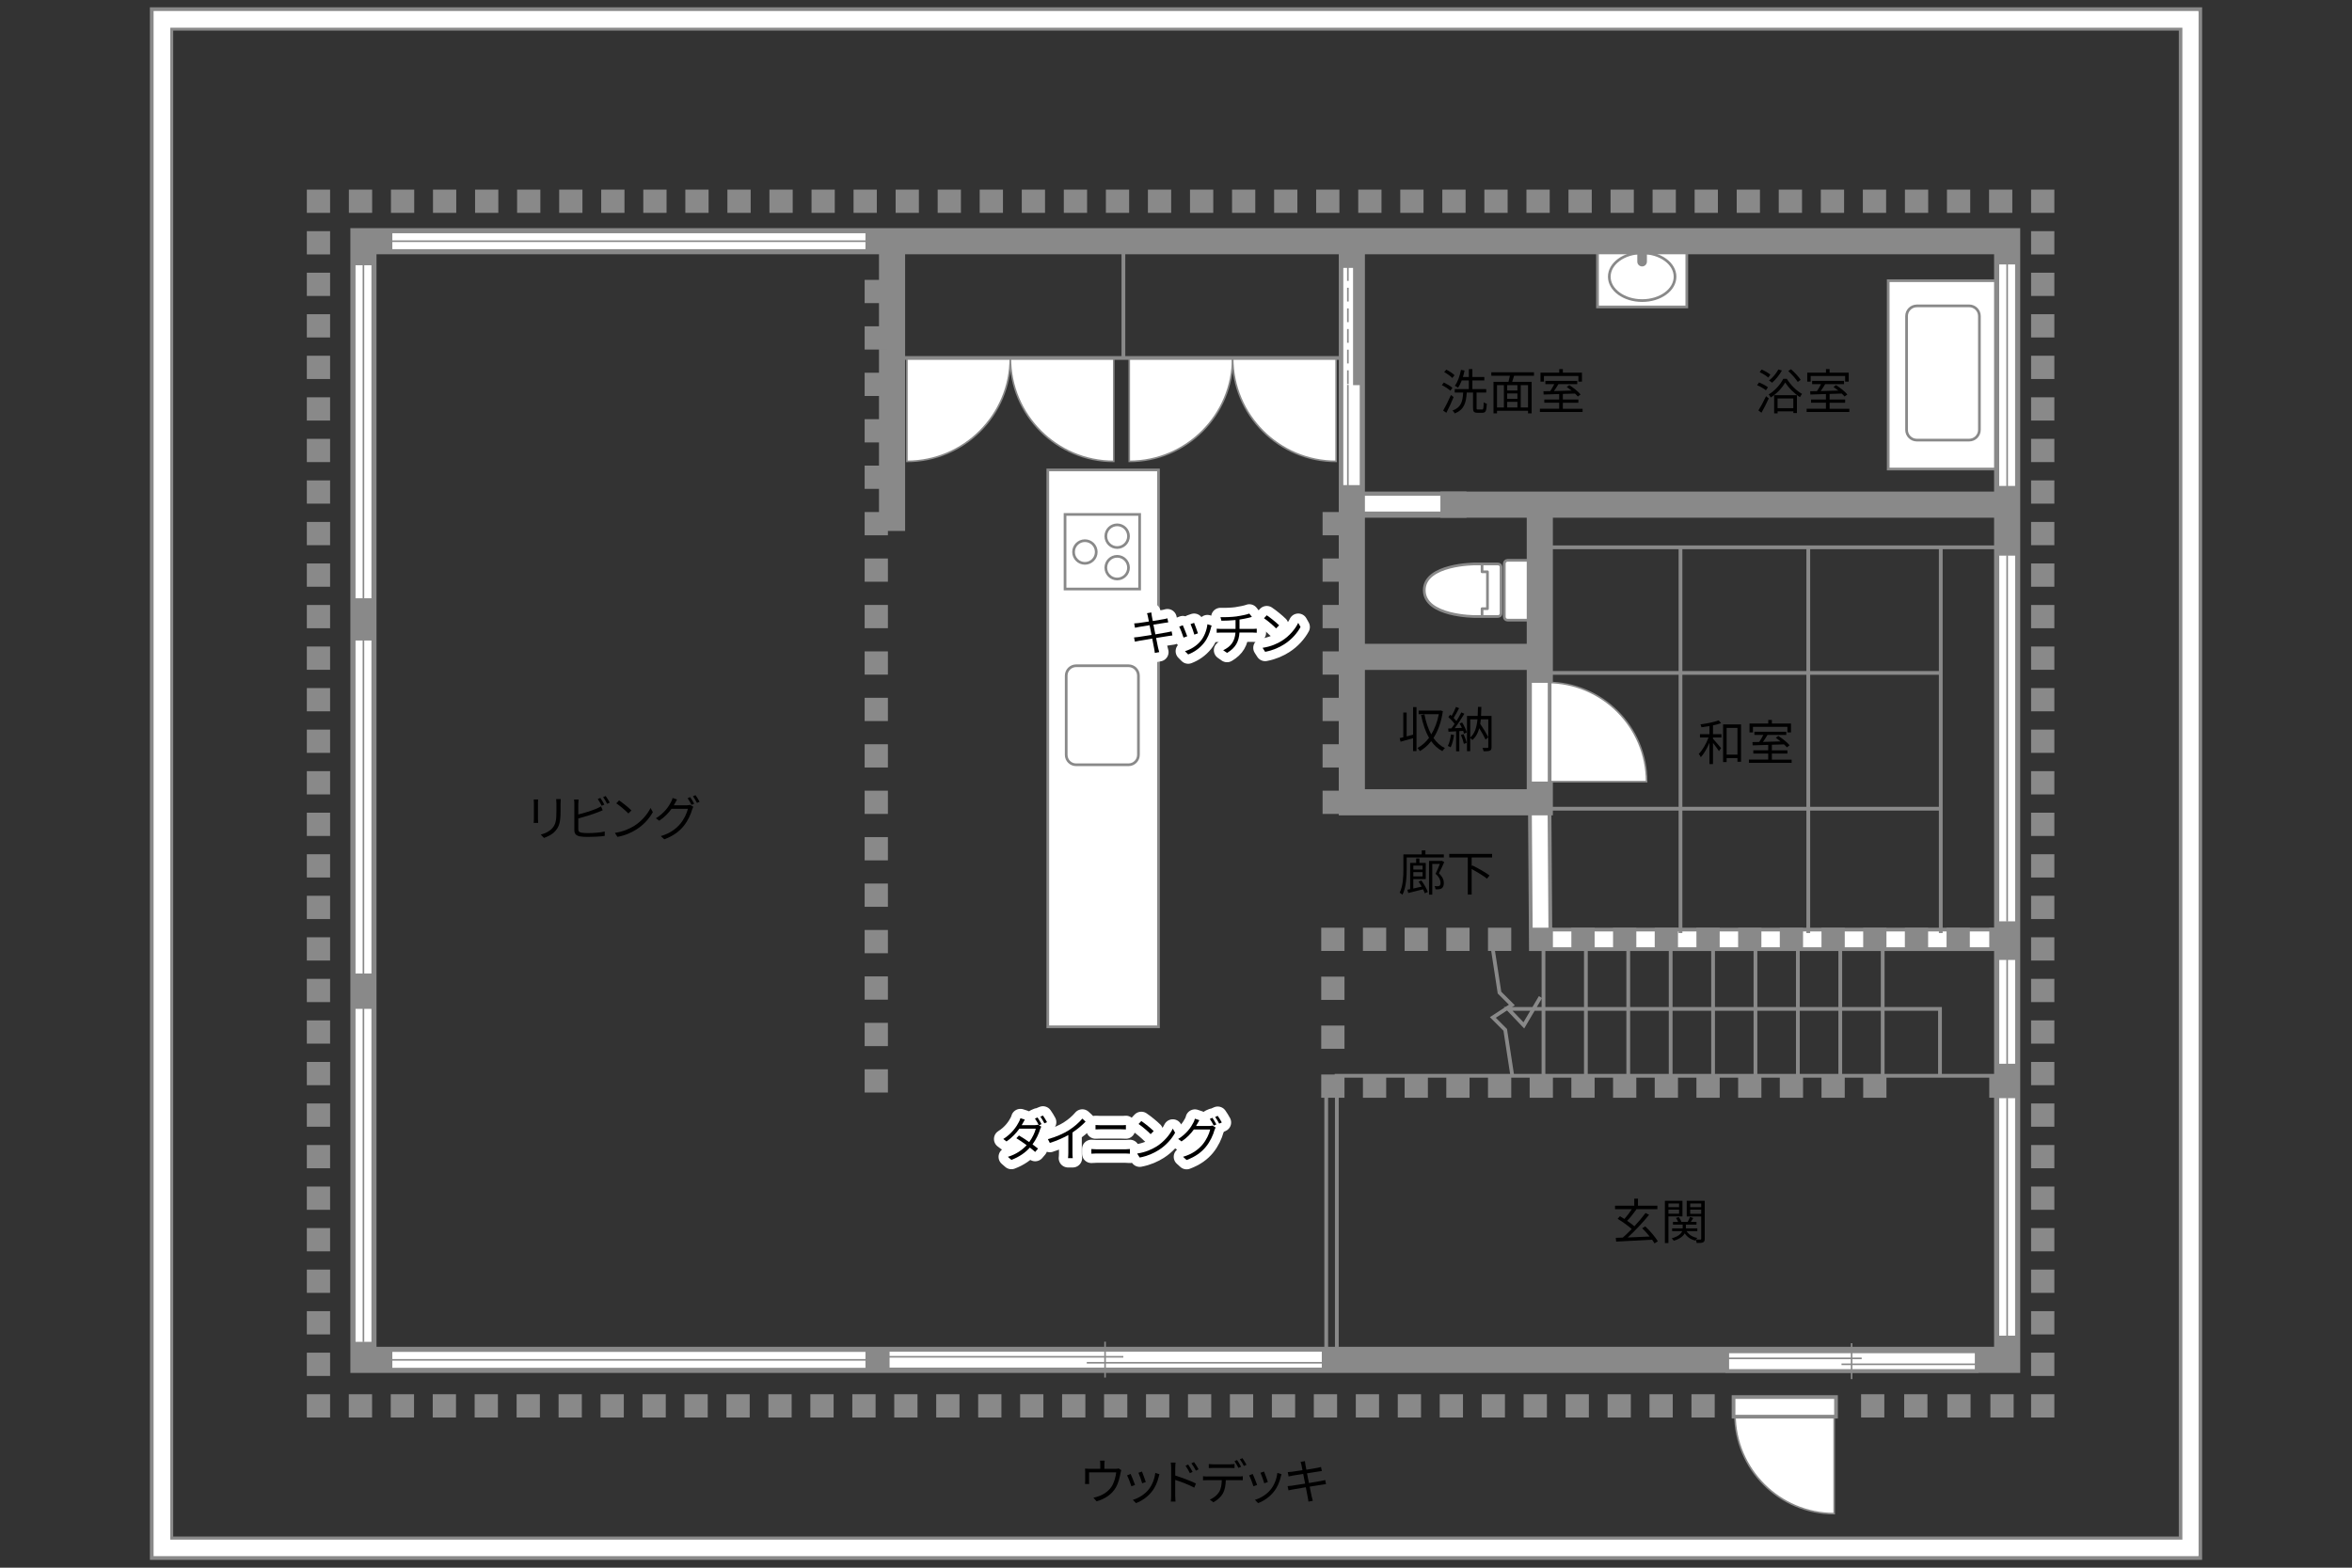 <?xml version="1.0" encoding="UTF-8"?>
<svg id="adrama-K" xmlns="http://www.w3.org/2000/svg" viewBox="0 0 630 420">
  <rect x="0" y="0" width="630" height="420" fill="#333333" stroke="none"/>
  <defs>
    <style>
      .cls-1, .cls-2, .cls-3, .cls-4, .cls-5, .cls-6, .cls-7, .cls-8, .cls-9, .cls-10, .cls-11, .cls-12, .cls-13 {
        fill: none;
      }

      .cls-2, .cls-14, .cls-15, .cls-3, .cls-4, .cls-9, .cls-10, .cls-11, .cls-12, .cls-13 {
        stroke: #898989;
      }

      .cls-2, .cls-3, .cls-6, .cls-7, .cls-8, .cls-9, .cls-10, .cls-11 {
        stroke-linecap: square;
      }

      .cls-2, .cls-5 {
        stroke-linejoin: round;
      }

      .cls-2, .cls-11, .cls-12 {
        stroke-width: .72px;
      }

      .cls-14, .cls-15, .cls-4, .cls-13 {
        stroke-width: .43px;
      }

      .cls-14, .cls-16 {
        fill: #fff;
      }

      .cls-15, .cls-17 {
        fill: #898989;
      }

      .cls-3 {
        stroke-width: 1.01px;
      }

      .cls-5 {
        stroke-linecap: round;
        stroke-width: 5px;
      }

      .cls-5, .cls-6, .cls-7, .cls-8 {
        stroke: #fff;
      }

      .cls-6 {
        stroke-width: 4.23px;
      }

      .cls-7 {
        stroke-width: 4.27px;
      }

      .cls-8 {
        stroke-width: 4.26px;
      }

      .cls-9 {
        stroke-width: 7px;
      }

      .cls-10 {
        stroke-width: 6.25px;
      }

      .cls-13 {
        stroke-dasharray: 0 0 3.69 1.84;
      }
    </style>
  </defs>
  <rect class="cls-3" x="43.48" y="5.29" width="541.99" height="408.86"/>
  <rect class="cls-10" x="43.27" y="5.08" width="543.46" height="409.7"/>
  <rect class="cls-7" x="43.48" y="5.29" width="543.25" height="409.33"/>
  <rect class="cls-8" x="43.27" y="5.08" width="543.46" height="409.7"/>
  <g>
    <path class="cls-14" d="m242.92,95.91v27.7c15.3,0,27.7-12.4,27.7-27.7"/>
    <path class="cls-14" d="m298.33,95.91v27.7c-15.3,0-27.7-12.4-27.7-27.7"/>
  </g>
  <g>
    <path class="cls-14" d="m302.48,95.91v27.7c15.3,0,27.7-12.4,27.7-27.7"/>
    <path class="cls-14" d="m357.89,95.91v27.7c-15.31,0-27.71-12.4-27.71-27.7"/>
  </g>
  <line class="cls-9" x1="389.32" y1="135.2" x2="363.66" y2="135.2"/>
  <line class="cls-6" x1="389.32" y1="134.93" x2="363.66" y2="134.93"/>
  <line class="cls-3" x1="504.29" y1="252.63" x2="504.29" y2="287.96"/>
  <line class="cls-3" x1="492.93" y1="252.63" x2="492.93" y2="287.96"/>
  <line class="cls-3" x1="481.57" y1="252.63" x2="481.57" y2="287.96"/>
  <line class="cls-3" x1="470.21" y1="252.63" x2="470.21" y2="287.96"/>
  <line class="cls-3" x1="458.86" y1="252.63" x2="458.86" y2="287.96"/>
  <line class="cls-3" x1="447.5" y1="252.63" x2="447.5" y2="287.96"/>
  <line class="cls-3" x1="436.14" y1="252.63" x2="436.14" y2="287.96"/>
  <line class="cls-3" x1="424.79" y1="252.63" x2="424.79" y2="287.96"/>
  <line class="cls-3" x1="413.43" y1="252.63" x2="413.43" y2="287.96"/>
  <polyline class="cls-3" points="399.64 252.83 401.65 265.93 404.97 269.25 399.87 272.59 403.19 275.91 405.01 287.76"/>
  <polyline class="cls-3" points="519.64 287.75 519.64 270.29 403.96 270.29 408.17 274.71 412.38 267.56"/>
  <polyline class="cls-10" points="412.41 215.73 412.67 251.66 534.84 251.66"/>
  <polyline class="cls-6" points="412.41 215.73 412.67 251.66 534.84 251.66"/>
  <rect class="cls-3" x="355.24" y="292.07" width="2.84" height="71.93"/>
  <polyline class="cls-3" points="519.5 216.66 413.29 216.66 413.29 180.28 519.5 180.28"/>
  <line class="cls-3" x1="519.85" y1="249.47" x2="519.85" y2="147.13"/>
  <line class="cls-3" x1="484.36" y1="249.47" x2="484.36" y2="147.13"/>
  <line class="cls-3" x1="450.13" y1="249.47" x2="450.13" y2="147.13"/>
  <line class="cls-3" x1="413.53" y1="146.63" x2="536.57" y2="146.63"/>
  <line class="cls-3" x1="300.91" y1="64.39" x2="300.91" y2="95.73"/>
  <rect class="cls-3" x="239.39" y="65.93" width="123.04" height="29.97"/>
  <line class="cls-3" x1="535.94" y1="288.21" x2="358.01" y2="288.21"/>
  <g>
    <path d="m376.79,229.73v3.16c0,1.98-.14,4.88-1.14,6.83-.14-.17-.53-.46-.74-.56.92-1.82,1-4.41,1-6.27v-3.99h4.91v-1.08h.99v1.08h4.93v.83h-9.95Zm3.95,6.17c.69.96,1.42,2.24,1.72,3.06l-.82.36c-.1-.31-.27-.68-.47-1.07-1.4.35-2.85.71-3.95,1l-.25-.88c.23-.04.48-.09.75-.16v-7.02h1.61v-1.2h.87v1.2h1.7v4.33h-3.34v2.52c.69-.16,1.46-.34,2.24-.51-.26-.47-.55-.92-.82-1.33l.75-.31Zm-2.17-3.99v1.05h2.48v-1.05h-2.48Zm2.48,2.89v-1.14h-2.48v1.14h2.48Zm5.8-3.84c-.42.95-.94,2.09-1.42,3.02,1.03.99,1.31,1.82,1.31,2.56,0,.68-.17,1.17-.55,1.44-.2.14-.44.22-.7.25-.3.04-.65.04-.99.01-.01-.25-.1-.61-.25-.84.33.03.64.04.86.03.17-.01.33-.05.46-.12.21-.14.29-.46.29-.83-.01-.65-.29-1.44-1.33-2.38.43-.85.84-1.85,1.14-2.65h-2.03v8.24h-.86v-9.05h3.26l.16-.03.64.35Z"/>
    <path d="m394.19,229.73v2.31l.17-.19c1.55.74,3.59,1.91,4.62,2.69l-.68.87c-.88-.73-2.63-1.79-4.11-2.59v6.84h-1.03v-9.93h-4.97v-.96h11.48v.96h-5.49Z"/>
  </g>
  <g>
    <path d="m443.17,333.1c-.17-.29-.38-.62-.64-.97-3.5.19-7.19.38-9.63.51l-.1-1.01c.56-.01,1.2-.04,1.88-.07.74-.65,1.57-1.44,2.39-2.29-.96-.87-2.52-1.98-3.77-2.74l.6-.69c.38.22.79.47,1.21.73.68-.75,1.44-1.77,1.98-2.61h-4.49v-.95h5.15v-1.88h.99v1.88h5.2v.95h-5.79l.16.07c-.73,1.03-1.66,2.21-2.47,3.04.73.49,1.43,1,1.94,1.46,1.12-1.2,2.18-2.46,2.99-3.56l.95.49c-1.62,2-3.83,4.36-5.71,6.07,1.79-.08,3.85-.17,5.86-.26-.62-.78-1.34-1.57-2-2.22l.83-.49c1.3,1.22,2.7,2.89,3.37,3.99l-.9.57Z"/>
    <path d="m446.9,325.88v7.14h-.95v-11.32h4.71v4.19h-3.76Zm0-3.46v1h2.85v-1h-2.85Zm2.85,2.74v-1.08h-2.85v1.08h2.85Zm6.88,6.7c0,.52-.1.81-.46.98-.32.16-.88.17-1.7.17-.03-.23-.14-.61-.26-.86-.05.08-.1.16-.13.22-1.27-.34-2.22-1.01-2.82-1.95-.38.73-1.2,1.46-2.92,1.99-.12-.18-.38-.48-.57-.65,1.83-.51,2.55-1.25,2.81-1.92h-2.69v-.74h2.83v-1.01h-2.61v-.73h1.39c-.13-.34-.35-.75-.58-1.05l.75-.25c.31.4.61.94.7,1.3h1.69c.22-.4.49-.94.62-1.33l.87.29c-.22.35-.46.73-.66,1.04h1.53v.73h-2.85v1.01h3.07v.74h-2.86c.55.92,1.52,1.56,2.85,1.82-.12.1-.26.27-.38.43.55.03,1.05.03,1.21.01.17,0,.22-.07.22-.25v-5.95h-3.88v-4.2h4.82v10.17Zm-3.9-9.44v1h2.95v-1h-2.95Zm2.95,2.77v-1.11h-2.95v1.11h2.95Z"/>
  </g>
  <g>
    <path d="m388.49,104.68c-.48-.47-1.47-1.1-2.28-1.51l.53-.69c.79.38,1.81.96,2.31,1.42l-.57.78Zm.87,1.7c-.55,1.37-1.3,2.99-1.94,4.21l-.86-.58c.6-1.03,1.46-2.73,2.09-4.19l.7.56Zm-.35-5.11c-.46-.49-1.4-1.16-2.18-1.59l.57-.65c.78.39,1.74,1.01,2.21,1.5l-.6.74Zm7.98,8.45c.33,0,.39-.27.43-1.95.21.17.58.34.84.4-.09,1.91-.31,2.42-1.18,2.42h-1.31c-.96,0-1.21-.29-1.21-1.29v-4.13h-1.68c-.18,2.77-.69,4.58-3.22,5.6-.1-.23-.38-.6-.6-.77,2.33-.86,2.72-2.42,2.86-4.84h-2.26v-.92h3.78v-2.31h-1.9c-.3.74-.62,1.42-1,1.94-.2-.14-.61-.42-.85-.52.78-1.03,1.33-2.64,1.64-4.26l.96.18c-.12.6-.26,1.18-.44,1.74h1.59v-2.12h.95v2.12h3.2v.92h-3.2v2.31h3.71v.92h-2.59v4.12c0,.36.05.43.38.43h1.1Z"/>
    <path d="m405.56,100.67c-.16.55-.34,1.13-.51,1.62h5.21v8.46h-.97v-.69h-8.31v.69h-.94v-8.46h4.02c.14-.49.27-1.09.38-1.62h-4.98v-.92h11.43v.92h-5.33Zm-4.58,8.5h1.85v-5.98h-1.85v5.98Zm5.47-5.98h-2.74v1.43h2.74v-1.43Zm0,2.22h-2.74v1.46h2.74v-1.46Zm-2.74,3.76h2.74v-1.51h-2.74v1.51Zm5.58-5.98h-1.95v5.98h1.95v-5.98Z"/>
    <path d="m423.91,109.51v.87h-11.44v-.87h5.17v-1.62h-3.99v-.86h3.99v-1.46c-1.57.05-3.03.09-4.17.13l-.05-.88c.53-.01,1.14-.01,1.81-.03.38-.56.79-1.27,1.1-1.88h-2.39v-.86h8.54v.86h-5.04c-.36.61-.79,1.29-1.2,1.86,1.46-.04,3.09-.08,4.72-.13-.43-.35-.88-.69-1.3-.98l.69-.48c1.09.69,2.41,1.74,3.02,2.5l-.73.55c-.2-.23-.46-.51-.77-.79-1.08.04-2.18.08-3.25.1v1.5h4.16v.86h-4.16v1.62h5.29Zm-10.36-7.27h-.92v-2.39h5.02v-.96h.97v.96h5.12v2.39h-.96v-1.5h-9.23v1.5Z"/>
  </g>
  <g>
    <path d="m473.02,104.57c-.51-.44-1.52-1.03-2.37-1.38l.53-.73c.82.33,1.86.87,2.38,1.3l-.55.81Zm-2.02,5.4c.58-.92,1.42-2.47,2.05-3.82l.73.58c-.57,1.27-1.31,2.7-1.95,3.84l-.83-.6Zm2.64-8.81c-.48-.46-1.48-1.08-2.3-1.46l.52-.7c.82.35,1.85.92,2.34,1.39l-.56.77Zm4.98.34c.98,1.62,2.6,3.22,4.08,4.03-.19.23-.43.6-.57.87-1.47-.92-3.07-2.51-3.94-3.94-.78,1.39-2.28,3.03-3.89,4.04-.1-.26-.35-.6-.55-.82,1.64-.96,3.18-2.7,3.91-4.19h.95Zm-1.33-2.22c-.68,1.21-1.69,2.46-2.63,3.26-.18-.17-.57-.46-.82-.6.97-.73,1.91-1.85,2.51-2.95l.94.29Zm-2.08,6.6h6.11v4.78h-.96v-.46h-4.22v.55h-.92v-4.88Zm.92.87v2.6h4.22v-2.6h-4.22Zm5.41-4.42c-.49-.81-1.59-2.04-2.55-2.93l.74-.48c.98.86,2.09,2.04,2.6,2.85l-.79.56Z"/>
    <path d="m495.36,109.51v.87h-11.44v-.87h5.17v-1.62h-3.99v-.86h3.99v-1.46c-1.57.05-3.03.09-4.17.13l-.05-.88c.53-.01,1.14-.01,1.81-.03.38-.56.79-1.27,1.1-1.88h-2.39v-.86h8.54v.86h-5.04c-.36.61-.79,1.29-1.2,1.86,1.46-.04,3.09-.08,4.72-.13-.43-.35-.88-.69-1.3-.98l.69-.48c1.09.69,2.41,1.74,3.02,2.5l-.73.55c-.2-.23-.46-.51-.77-.79-1.08.04-2.18.08-3.25.1v1.5h4.16v.86h-4.16v1.62h5.29Zm-10.36-7.27h-.92v-2.39h5.02v-.96h.97v.96h5.12v2.39h-.96v-1.5h-9.23v1.5Z"/>
  </g>
  <g>
    <path d="m144.1,215.13v4.34c0,.33.03.75.05.99h-1.2c.03-.19.06-.61.06-1v-4.33c0-.23-.03-.69-.05-.94h1.18c-.03.25-.05.62-.05.94Zm6.05.09v2.11c0,3.12-.43,4.15-1.36,5.26-.85,1.01-2.15,1.57-3.09,1.9l-.85-.9c1.2-.3,2.3-.82,3.11-1.73.92-1.08,1.08-2.13,1.08-4.59v-2.05c0-.44-.03-.81-.06-1.13h1.22c-.03.33-.04.69-.04,1.13Z"/>
    <path d="m154.9,215.26v2.94c1.53-.38,3.59-1,4.94-1.59.39-.17.78-.36,1.14-.58l.46,1.04c-.36.16-.83.36-1.22.51-1.46.58-3.71,1.27-5.32,1.69v2.86c0,.66.27.83.91.96.4.07,1.08.1,1.72.1,1.38,0,3.37-.13,4.45-.42v1.18c-1.13.17-3.08.27-4.5.27-.77,0-1.55-.04-2.08-.13-1-.18-1.56-.64-1.56-1.69v-7.15c0-.31-.03-.75-.08-1.05h1.21c-.04.3-.06.69-.06,1.05Zm6.97.29l-.7.33c-.26-.53-.7-1.31-1.05-1.81l.69-.3c.33.47.79,1.26,1.07,1.78Zm1.46-.53l-.7.33c-.29-.57-.71-1.3-1.08-1.79l.69-.3c.34.48.84,1.29,1.09,1.77Z"/>
    <path d="m169.91,221.24c2-1.26,3.59-3.19,4.34-4.78l.62,1.11c-.88,1.62-2.41,3.39-4.37,4.63-1.3.82-2.94,1.61-5.11,2.01l-.69-1.07c2.27-.34,3.97-1.13,5.2-1.9Zm-.77-4.12l-.82.82c-.65-.68-2.27-2.07-3.24-2.72l.74-.79c.92.61,2.59,1.96,3.31,2.69Z"/>
    <path d="m180.79,215.19c-.09.18-.19.36-.3.55h3.52c.35,0,.64-.04.84-.12l.86.52c-.1.18-.23.48-.3.69-.35,1.31-1.14,3.07-2.3,4.49-1.18,1.44-2.74,2.63-5.17,3.54l-.95-.86c2.39-.7,4.02-1.87,5.2-3.26,1-1.18,1.81-2.87,2.07-4.06h-4.38c-.79,1.11-1.87,2.26-3.3,3.2l-.9-.66c2.24-1.34,3.51-3.24,4.08-4.39.13-.23.33-.7.4-1.04l1.2.4c-.21.34-.44.78-.57,1.01Zm5.14.14l-.7.31c-.26-.52-.7-1.31-1.05-1.79l.69-.3c.33.47.79,1.25,1.07,1.78Zm1.46-.53l-.7.31c-.29-.56-.72-1.3-1.08-1.78l.69-.3c.34.48.85,1.29,1.09,1.77Z"/>
  </g>
  <g>
    <rect class="cls-1" x="427.64" y="64.63" width="24.44" height="17.86"/>
    <rect class="cls-16" x="427.9" y="65.4" width="23.92" height="16.83"/>
    <path class="cls-12" d="m451.82,65.4v16.83h-23.92v-16.83h23.92Z"/>
    <path class="cls-12" d="m431.06,74.13c0,3.53,3.93,6.4,8.81,6.4s8.8-2.87,8.8-6.4-3.94-6.4-8.8-6.4-8.81,2.87-8.81,6.4Z"/>
    <path class="cls-17" d="m441.14,65.59v4.5c0,.71-.58,1.29-1.29,1.29s-1.29-.57-1.29-1.29v-4.5h2.57Z"/>
  </g>
  <g>
    <rect class="cls-16" x="505.77" y="75.2" width="29" height="50.46"/>
    <rect class="cls-11" x="505.77" y="75.2" width="29" height="50.46"/>
    <path class="cls-11" d="m513.45,81.94h14.01c1.51,0,2.74,1.23,2.74,2.74v30.48c0,1.52-1.23,2.75-2.75,2.75h-14.01c-1.52,0-2.75-1.23-2.75-2.75v-30.47c0-1.51,1.23-2.74,2.74-2.74Z"/>
  </g>
  <g>
    <path class="cls-16" d="m403.81,150.12h5.72c.48,0,.87.39.87.87v14.28c0,.48-.39.87-.87.87h-5.72c-.48,0-.87-.39-.87-.87v-14.28c0-.48.39-.87.87-.87Z"/>
    <path class="cls-16" d="m381.5,158.13c0-7.04,13.57-7.04,13.57-7.04h6.14c.48,0,.87.35.87.79v12.5c0,.44-.39.79-.87.79h-6.14s-13.57,0-13.57-7.04Z"/>
    <path class="cls-11" d="m403.81,150.12h5.72c.48,0,.87.39.87.87v14.28c0,.48-.39.87-.87.87h-5.72c-.48,0-.87-.39-.87-.87v-14.28c0-.48.39-.87.87-.87Z"/>
    <path class="cls-11" d="m381.5,158.13c0-7.04,13.57-7.04,13.57-7.04h6.14c.48,0,.87.35.87.79v12.5c0,.44-.39.79-.87.79h-6.14s-13.57,0-13.57-7.04Z"/>
    <polyline class="cls-2" points="396.98 151.8 396.98 153.19 398.43 153.19 398.43 163.07 396.98 163.07 396.98 164.46"/>
  </g>
  <g>
    <path d="m295.82,392.3v1.21h2.91c.48,0,.73-.04.9-.1l.7.44c-.06.2-.14.53-.19.78-.17,1.04-.55,2.67-1.27,3.91-.98,1.7-2.77,3.03-5.15,3.68l-.84-.98c.44-.06.94-.21,1.35-.36,1.3-.42,2.73-1.39,3.52-2.61.7-1.11,1.12-2.68,1.23-3.8h-7.27v2.33c0,.23.01.57.05.78h-1.13c.03-.23.04-.58.04-.83v-2.29c0-.27,0-.71-.04-1,.38.04.75.05,1.21.05h2.87v-1.21c0-.27-.01-.57-.06-.97h1.25c-.06.4-.08.7-.08.97Z"/>
    <path d="m304.04,397.83l-.99.36c-.19-.68-.9-2.47-1.16-2.92l.96-.38c.26.56.94,2.26,1.18,2.94Zm6.34-2.21c-.35,1.43-.91,2.82-1.85,3.99-1.2,1.53-2.78,2.54-4.24,3.09l-.86-.87c1.51-.44,3.16-1.43,4.23-2.77.92-1.13,1.6-2.78,1.79-4.45l1.12.35c-.09.27-.14.48-.19.65Zm-3.48,1.43l-.96.34c-.14-.58-.74-2.24-1.01-2.82l.95-.33c.22.52.86,2.24,1.03,2.81Z"/>
    <path d="m313.7,393.19c0-.36-.03-.95-.1-1.35h1.29c-.05.4-.09.96-.09,1.35v2.12c1.72.53,4.17,1.46,5.55,2.14l-.46,1.11c-1.4-.77-3.65-1.62-5.1-2.08v4.28c0,.42.04,1.12.08,1.53h-1.25c.05-.42.08-1.05.08-1.53v-7.57Zm5.75,1.14l-.74.34c-.33-.68-.73-1.39-1.16-1.98l.71-.33c.33.48.88,1.35,1.18,1.96Zm1.61-.69l-.73.36c-.35-.69-.77-1.38-1.21-1.95l.71-.34c.34.46.91,1.33,1.22,1.92Z"/>
    <path d="m323.37,395.56h8.51c.27,0,.7-.01,1.01-.07v1.08c-.29-.01-.7-.03-1.01-.03h-3.54c-.04,1.4-.25,2.59-.77,3.56-.47.86-1.46,1.79-2.56,2.37l-.96-.71c1.01-.42,1.95-1.17,2.46-1.99.57-.9.72-1.99.75-3.22h-3.9c-.39,0-.77,0-1.12.03v-1.08c.35.04.71.07,1.12.07Zm1.6-3.25h4.5c.38,0,.83-.03,1.21-.08v1.08c-.38-.03-.83-.04-1.21-.04h-4.49c-.43,0-.86.01-1.2.04v-1.08c.38.04.77.08,1.18.08Zm7.45.65l-.7.31c-.26-.53-.7-1.31-1.05-1.81l.69-.29c.32.46.81,1.25,1.07,1.78Zm1.46-.53l-.7.31c-.29-.57-.7-1.3-1.08-1.79l.69-.29c.34.47.84,1.29,1.09,1.77Z"/>
    <path d="m336.74,397.83l-.99.36c-.2-.68-.9-2.47-1.16-2.92l.96-.38c.26.56.94,2.26,1.18,2.94Zm6.34-2.21c-.35,1.43-.91,2.82-1.85,3.99-1.2,1.53-2.78,2.54-4.24,3.09l-.86-.87c1.51-.44,3.16-1.43,4.23-2.77.92-1.13,1.6-2.78,1.79-4.45l1.12.35c-.09.27-.14.48-.2.65Zm-3.48,1.43l-.96.34c-.14-.58-.74-2.24-1.01-2.82l.95-.33c.22.52.86,2.24,1.03,2.81Z"/>
    <path d="m348.36,391.66l1.17-.21c.01.25.08.61.12.9.03.14.12.68.27,1.4,1.26-.21,2.46-.4,3-.51.38-.07.7-.16.92-.22l.22,1.09c-.2.03-.6.08-.94.13-.6.09-1.78.29-3.03.48.17.81.35,1.73.52,2.6,1.31-.21,2.55-.43,3.2-.55.51-.09.87-.17,1.16-.25l.21,1.09c-.27.03-.69.09-1.17.17-.72.12-1.92.31-3.2.51.26,1.27.47,2.31.53,2.61.09.38.2.82.31,1.18l-1.18.22c-.06-.44-.1-.83-.19-1.22-.05-.29-.26-1.34-.51-2.63-1.47.25-2.86.48-3.5.6-.51.09-.87.16-1.14.23l-.23-1.13c.3-.01.81-.06,1.14-.12.65-.09,2.07-.31,3.55-.55-.18-.88-.36-1.81-.52-2.61-1.24.19-2.37.38-2.86.47-.36.06-.66.13-1.05.22l-.22-1.17c.33-.01.66-.04,1.08-.09.51-.05,1.64-.22,2.86-.42-.14-.7-.23-1.21-.27-1.37-.07-.34-.16-.62-.25-.88Z"/>
  </g>
  <g>
    <path class="cls-14" d="m491.3,378.95v26.57c-14.67,0-26.57-11.9-26.57-26.57"/>
    <line class="cls-10" x1="466.97" y1="376.91" x2="489.16" y2="376.91"/>
    <line class="cls-8" x1="466.97" y1="376.91" x2="489.16" y2="376.91"/>
  </g>
  <g>
    <path d="m458.84,196.69h2.26v.9h-2.26v.34c.49.52,1.85,2.11,2.17,2.51l-.58.79c-.3-.49-1.03-1.47-1.59-2.2v5.68h-.95v-5.72c-.64,1.51-1.48,2.98-2.31,3.87-.12-.26-.36-.65-.55-.88.99-.99,2.03-2.77,2.61-4.39h-2.29v-.9h2.54v-2.16c-.73.12-1.46.22-2.15.31-.05-.23-.16-.55-.27-.77,1.72-.23,3.74-.62,4.89-1.08l.65.75c-.6.22-1.37.43-2.17.6v2.34Zm7.51-2.61v10h-.96v-.98h-2.9v1.07h-.95v-10.09h4.81Zm-.96,8.09v-7.16h-2.9v7.16h2.9Z"/>
    <path d="m479.9,203.5v.87h-11.44v-.87h5.17v-1.62h-3.99v-.86h3.99v-1.46c-1.57.05-3.03.09-4.17.13l-.05-.88c.53-.01,1.14-.01,1.81-.03.38-.56.79-1.27,1.1-1.88h-2.39v-.86h8.54v.86h-5.04c-.36.61-.79,1.29-1.2,1.86,1.46-.04,3.09-.08,4.72-.13-.43-.35-.88-.69-1.3-.98l.69-.48c1.09.69,2.41,1.74,3.02,2.5l-.73.55c-.2-.23-.46-.51-.77-.79-1.08.04-2.18.08-3.25.1v1.5h4.16v.86h-4.16v1.62h5.29Zm-10.36-7.27h-.92v-2.39h5.02v-.96h.97v.96h5.12v2.39h-.96v-1.5h-9.23v1.5Z"/>
  </g>
  <g>
    <rect class="cls-16" x="280.66" y="125.9" width="29.65" height="149.2"/>
    <rect class="cls-11" x="280.66" y="125.9" width="29.65" height="149.2"/>
    <path class="cls-11" d="m288.25,178.36h14.04c1.46,0,2.65,1.19,2.65,2.65v21.22c0,1.47-1.19,2.66-2.66,2.66h-14.04c-1.47,0-2.65-1.19-2.65-2.65v-21.22c0-1.47,1.19-2.66,2.66-2.66Z"/>
    <rect class="cls-11" x="285.28" y="137.82" width="19.98" height="19.98"/>
    <path class="cls-11" d="m296.2,152.08c0-1.68,1.36-3.04,3.04-3.04s3.04,1.36,3.04,3.04-1.36,3.04-3.04,3.04-3.04-1.36-3.04-3.04Z"/>
    <path class="cls-11" d="m296.2,143.65c0-1.68,1.36-3.04,3.04-3.04s3.04,1.36,3.04,3.04-1.36,3.04-3.04,3.04-3.04-1.36-3.04-3.04Z"/>
    <path class="cls-11" d="m287.56,147.89c0-1.68,1.36-3.04,3.04-3.04s3.04,1.36,3.04,3.04-1.36,3.04-3.04,3.04-3.04-1.36-3.04-3.04Z"/>
  </g>
  <g>
    <path d="m378.5,189.43h.92v11.8h-.92v-3.46c-1.2.34-2.39.68-3.35.94l-.23-.96c.29-.06.61-.14.96-.23v-6.63h.9v6.4c.55-.14,1.13-.3,1.73-.46v-7.4Zm7.98,1.1c-.43,2.95-1.31,5.33-2.51,7.18.81,1.17,1.82,2.11,3.07,2.72-.22.17-.55.55-.7.81-1.2-.65-2.18-1.55-2.99-2.67-.88,1.13-1.91,2.02-3.03,2.65-.14-.23-.42-.64-.66-.81,1.14-.6,2.21-1.53,3.12-2.74-.99-1.69-1.66-3.77-2.15-6.11l.91-.17c.39,2.02.99,3.85,1.83,5.37.92-1.5,1.62-3.33,2.03-5.43h-5.41v-.95h5.68l.17-.05.64.21Z"/>
    <path d="m389.48,196.91c-.18,1.22-.49,2.47-.92,3.3-.16-.12-.55-.3-.75-.36.43-.79.7-1.95.84-3.09l.83.16Zm2.18-3.33c.53.83,1.05,1.95,1.22,2.65l-.73.33c-.05-.22-.13-.48-.23-.75l-1.03.06v5.41h-.86v-5.36c-.74.04-1.44.08-2.04.12l-.08-.86.86-.04c.27-.35.57-.77.86-1.2-.4-.57-1.08-1.3-1.68-1.83l.49-.64c.13.1.25.22.38.34.44-.73.9-1.7,1.17-2.42l.84.34c-.44.86-.99,1.88-1.47,2.61.29.29.55.59.75.85.51-.81.97-1.64,1.31-2.33l.82.36c-.74,1.23-1.73,2.76-2.59,3.87l1.92-.08c-.18-.4-.39-.82-.61-1.17l.68-.27Zm.36,3.08c.35.74.7,1.73.83,2.37l-.74.25c-.13-.65-.46-1.62-.79-2.38l.7-.23Zm7.5,3.5c0,.51-.1.79-.43.94-.35.16-.9.17-1.7.17-.04-.25-.17-.66-.3-.9.6.03,1.16.01,1.34.01.17,0,.22-.05.22-.23v-7.44h-2c-.04.42-.09.82-.16,1.22.81,1.18,1.7,2.65,2.15,3.6l-.72.61c-.36-.81-1.03-1.99-1.69-3.04-.35,1.29-.92,2.37-1.86,3.16-.12-.17-.35-.42-.56-.56v3.54h-.86v-9.43h2.86c.05-.78.06-1.59.08-2.43h.91c-.01.85-.04,1.65-.09,2.43h2.81v8.35Zm-5.71-2.57c1.26-1.09,1.74-2.82,1.94-4.88h-1.94v4.88Z"/>
  </g>
  <rect class="cls-9" x="97.35" y="64.62" width="440.28" height="299.7"/>
  <line class="cls-9" x1="536.12" y1="135.2" x2="389.32" y2="135.2"/>
  <polyline class="cls-9" points="412.45 137.08 412.45 214.94 362.1 214.94 362.1 67.46"/>
  <line class="cls-9" x1="409.93" y1="175.98" x2="363.87" y2="175.98"/>
  <line class="cls-9" x1="238.94" y1="66.19" x2="238.94" y2="138.75"/>
  <g>
    <g>
      <path class="cls-5" d="m307.22,164.29l1.17-.21c.01.25.08.61.12.9.03.14.12.68.27,1.4,1.26-.21,2.46-.4,3-.51.38-.06.7-.16.92-.22l.22,1.09c-.19.03-.6.08-.94.13-.6.09-1.78.29-3.03.48.17.81.35,1.73.52,2.6,1.31-.21,2.55-.43,3.2-.55.51-.09.87-.17,1.16-.25l.21,1.09c-.27.03-.69.09-1.17.17-.71.12-1.92.31-3.2.51.26,1.27.47,2.31.53,2.61.09.38.19.82.31,1.18l-1.18.22c-.06-.44-.1-.83-.19-1.22-.05-.29-.26-1.34-.51-2.63-1.47.25-2.86.48-3.5.6-.51.09-.87.16-1.14.23l-.23-1.13c.3-.01.81-.06,1.14-.12.65-.09,2.07-.31,3.55-.55-.18-.88-.36-1.81-.52-2.61-1.23.2-2.37.38-2.86.47-.36.06-.66.13-1.05.22l-.22-1.17c.32-.01.66-.04,1.08-.09.51-.05,1.64-.22,2.86-.42-.14-.7-.23-1.21-.27-1.37-.06-.34-.16-.62-.25-.88Z"/>
      <path class="cls-5" d="m318.01,170.46l-.99.36c-.2-.68-.9-2.47-1.16-2.93l.96-.38c.26.56.94,2.26,1.18,2.94Zm6.34-2.21c-.35,1.43-.91,2.82-1.85,3.99-1.2,1.53-2.78,2.54-4.24,3.09l-.86-.87c1.51-.44,3.16-1.43,4.23-2.77.92-1.13,1.6-2.78,1.79-4.45l1.12.35c-.09.27-.14.48-.2.65Zm-3.48,1.43l-.96.34c-.14-.58-.74-2.24-1.01-2.82l.95-.33c.22.52.86,2.24,1.03,2.81Z"/>
      <path class="cls-5" d="m331.29,165.13c1.18-.17,2.72-.48,3.35-.75l.69.9c-.29.08-.55.14-.73.2-.65.17-1.65.36-2.59.51v2.5h3.59c.29,0,.75-.03,1.03-.05v1.08c-.29-.03-.68-.05-1-.05h-3.63c-.14,2.43-1.09,4.15-3.33,5.45l-1.03-.72c2.05-.95,3.13-2.4,3.29-4.73h-3.86c-.42,0-.86.03-1.17.05v-1.08c.3.03.75.05,1.14.05h3.91v-2.37c-1.31.13-2.78.17-3.78.18l-.26-.96c.99.04,2.96-.01,4.37-.2Z"/>
      <path class="cls-5" d="m343.4,171.65c2-1.26,3.59-3.19,4.34-4.78l.62,1.11c-.88,1.62-2.41,3.39-4.37,4.63-1.3.82-2.94,1.61-5.11,2.02l-.69-1.07c2.27-.34,3.96-1.13,5.2-1.9Zm-.77-4.12l-.82.82c-.65-.68-2.27-2.07-3.24-2.72l.74-.79c.92.61,2.59,1.96,3.31,2.69Z"/>
    </g>
    <g>
      <path d="m307.22,164.29l1.17-.21c.01.25.08.61.12.9.03.14.12.68.27,1.4,1.26-.21,2.46-.4,3-.51.38-.06.7-.16.92-.22l.22,1.09c-.19.03-.6.08-.94.13-.6.09-1.78.29-3.03.48.17.81.35,1.73.52,2.6,1.31-.21,2.55-.43,3.2-.55.51-.09.87-.17,1.16-.25l.21,1.09c-.27.03-.69.09-1.17.17-.71.12-1.92.31-3.2.51.26,1.27.47,2.31.53,2.61.09.38.19.82.31,1.18l-1.18.22c-.06-.44-.1-.83-.19-1.22-.05-.29-.26-1.34-.51-2.63-1.47.25-2.86.48-3.5.6-.51.09-.87.16-1.14.23l-.23-1.13c.3-.01.81-.06,1.14-.12.65-.09,2.07-.31,3.55-.55-.18-.88-.36-1.81-.52-2.61-1.23.2-2.37.38-2.86.47-.36.06-.66.13-1.05.22l-.22-1.17c.32-.01.66-.04,1.08-.09.51-.05,1.64-.22,2.86-.42-.14-.7-.23-1.21-.27-1.37-.06-.34-.16-.62-.25-.88Z"/>
      <path d="m318.01,170.46l-.99.36c-.2-.68-.9-2.47-1.16-2.93l.96-.38c.26.56.94,2.26,1.18,2.94Zm6.34-2.21c-.35,1.43-.91,2.82-1.85,3.99-1.2,1.53-2.78,2.54-4.24,3.09l-.86-.87c1.51-.44,3.16-1.43,4.23-2.77.92-1.13,1.6-2.78,1.79-4.45l1.12.35c-.09.27-.14.48-.2.65Zm-3.48,1.43l-.96.34c-.14-.58-.74-2.24-1.01-2.82l.95-.33c.22.52.86,2.24,1.03,2.81Z"/>
      <path d="m331.29,165.13c1.18-.17,2.72-.48,3.35-.75l.69.9c-.29.08-.55.14-.73.2-.65.17-1.65.36-2.59.51v2.5h3.59c.29,0,.75-.03,1.03-.05v1.08c-.29-.03-.68-.05-1-.05h-3.63c-.14,2.43-1.09,4.15-3.33,5.45l-1.03-.72c2.05-.95,3.13-2.4,3.29-4.73h-3.86c-.42,0-.86.03-1.17.05v-1.08c.3.03.75.05,1.14.05h3.91v-2.37c-1.31.13-2.78.17-3.78.18l-.26-.96c.99.04,2.96-.01,4.37-.2Z"/>
      <path d="m343.4,171.65c2-1.26,3.59-3.19,4.34-4.78l.62,1.11c-.88,1.62-2.41,3.39-4.37,4.63-1.3.82-2.94,1.61-5.11,2.02l-.69-1.07c2.27-.34,3.96-1.13,5.2-1.9Zm-.77-4.12l-.82.82c-.65-.68-2.27-2.07-3.24-2.72l.74-.79c.92.61,2.59,1.96,3.31,2.69Z"/>
    </g>
  </g>
  <g>
    <g>
      <path class="cls-5" d="m278.99,301.17l-.69.31.61.36c-.1.18-.23.48-.3.69-.35,1.2-1.07,2.73-2.04,4.06.56.4,1.07.79,1.48,1.13l-.77.9c-.39-.35-.87-.75-1.42-1.17-1.16,1.29-2.76,2.47-4.95,3.3l-.94-.82c2.2-.66,3.87-1.86,5.03-3.12-.92-.68-1.92-1.35-2.76-1.87l.7-.73c.86.49,1.83,1.13,2.74,1.77.85-1.14,1.51-2.54,1.77-3.6h-4.39c-.83,1.16-1.99,2.43-3.45,3.43l-.87-.66c2.24-1.39,3.58-3.35,4.17-4.54.13-.23.34-.69.42-1.03l1.18.38c-.22.34-.46.78-.58,1.03-.08.14-.17.3-.26.45h3.51c.35,0,.65-.04.86-.12l.22.13c-.26-.52-.69-1.29-1.04-1.77l.69-.3c.33.47.79,1.25,1.07,1.78Zm1.46-.53l-.7.31c-.29-.57-.72-1.3-1.08-1.79l.69-.29c.34.47.84,1.29,1.09,1.77Z"/>
      <path class="cls-5" d="m286.36,302.75c1.35-.85,2.65-1.98,3.55-3.06l.87.81c-.99,1.03-2.18,2.01-3.51,2.9v5.49c0,.49.03,1.13.08,1.39h-1.27c.04-.25.08-.9.08-1.39v-4.81c-1.37.78-3.15,1.56-4.95,2.12l-.52-1.01c2.25-.61,4.24-1.52,5.68-2.43Z"/>
      <path class="cls-5" d="m293.69,307.91h7.79c.39,0,.81-.03,1.18-.07v1.25c-.39-.04-.83-.06-1.18-.06h-7.79c-.47,0-.92.04-1.36.06v-1.25c.44.03.9.07,1.36.07Zm1.04-6.45h5.56c.47,0,.92-.01,1.29-.05v1.17c-.36-.03-.86-.04-1.29-.04h-5.56c-.46,0-.88.03-1.29.04v-1.17c.42.03.86.05,1.29.05Z"/>
      <path class="cls-5" d="m309.8,307.15c2-1.26,3.59-3.19,4.34-4.78l.62,1.1c-.88,1.62-2.41,3.39-4.37,4.63-1.3.82-2.94,1.61-5.11,2.02l-.69-1.07c2.27-.34,3.97-1.13,5.2-1.9Zm-.77-4.12l-.82.82c-.65-.68-2.27-2.07-3.24-2.72l.74-.79c.92.61,2.59,1.96,3.31,2.69Z"/>
      <path class="cls-5" d="m320.68,301.11c-.09.18-.2.36-.3.55h3.52c.35,0,.64-.04.85-.12l.86.52c-.1.18-.23.48-.3.69-.35,1.31-1.14,3.07-2.3,4.49-1.18,1.44-2.74,2.63-5.17,3.54l-.95-.86c2.39-.7,4.02-1.87,5.2-3.26,1-1.18,1.81-2.87,2.07-4.06h-4.38c-.79,1.11-1.87,2.26-3.3,3.2l-.9-.66c2.24-1.34,3.51-3.24,4.08-4.39.13-.23.33-.7.4-1.04l1.2.4c-.21.34-.44.78-.57,1.01Zm5.13.14l-.7.31c-.26-.52-.7-1.31-1.05-1.79l.69-.3c.33.47.79,1.25,1.07,1.78Zm1.46-.53l-.7.31c-.29-.56-.72-1.3-1.08-1.78l.69-.3c.34.48.84,1.29,1.09,1.77Z"/>
    </g>
    <g>
      <path d="m278.99,301.17l-.69.31.61.36c-.1.18-.23.48-.3.69-.35,1.2-1.07,2.73-2.04,4.06.56.4,1.07.79,1.48,1.13l-.77.9c-.39-.35-.87-.75-1.42-1.17-1.16,1.29-2.76,2.47-4.95,3.3l-.94-.82c2.2-.66,3.87-1.86,5.03-3.12-.92-.68-1.92-1.35-2.76-1.87l.7-.73c.86.49,1.83,1.13,2.74,1.77.85-1.14,1.51-2.54,1.77-3.6h-4.39c-.83,1.16-1.99,2.43-3.45,3.43l-.87-.66c2.24-1.39,3.58-3.35,4.17-4.54.13-.23.34-.69.42-1.03l1.18.38c-.22.34-.46.78-.58,1.03-.08.14-.17.3-.26.45h3.51c.35,0,.65-.04.86-.12l.22.13c-.26-.52-.69-1.29-1.04-1.77l.69-.3c.33.47.79,1.25,1.07,1.78Zm1.46-.53l-.7.31c-.29-.57-.72-1.3-1.08-1.79l.69-.29c.34.47.84,1.29,1.09,1.77Z"/>
      <path d="m286.36,302.75c1.35-.85,2.65-1.98,3.55-3.06l.87.81c-.99,1.03-2.18,2.01-3.51,2.9v5.49c0,.49.03,1.13.08,1.39h-1.27c.04-.25.08-.9.08-1.39v-4.81c-1.37.78-3.15,1.56-4.95,2.12l-.52-1.01c2.25-.61,4.24-1.52,5.68-2.43Z"/>
      <path d="m293.69,307.91h7.79c.39,0,.81-.03,1.18-.07v1.25c-.39-.04-.83-.06-1.18-.06h-7.79c-.47,0-.92.04-1.36.06v-1.25c.44.03.9.07,1.36.07Zm1.04-6.45h5.56c.47,0,.92-.01,1.29-.05v1.17c-.36-.03-.86-.04-1.29-.04h-5.56c-.46,0-.88.03-1.29.04v-1.17c.42.03.86.05,1.29.05Z"/>
      <path d="m309.8,307.15c2-1.26,3.59-3.19,4.34-4.78l.62,1.1c-.88,1.62-2.41,3.39-4.37,4.63-1.3.82-2.94,1.61-5.11,2.02l-.69-1.07c2.27-.34,3.97-1.13,5.2-1.9Zm-.77-4.12l-.82.82c-.65-.68-2.27-2.07-3.24-2.72l.74-.79c.92.61,2.59,1.96,3.31,2.69Z"/>
      <path d="m320.68,301.11c-.09.18-.2.36-.3.55h3.52c.35,0,.64-.04.85-.12l.86.52c-.1.18-.23.48-.3.69-.35,1.31-1.14,3.07-2.3,4.49-1.18,1.44-2.74,2.63-5.17,3.54l-.95-.86c2.39-.7,4.02-1.87,5.2-3.26,1-1.18,1.81-2.87,2.07-4.06h-4.38c-.79,1.11-1.87,2.26-3.3,3.2l-.9-.66c2.24-1.34,3.51-3.24,4.08-4.39.13-.23.33-.7.4-1.04l1.2.4c-.21.34-.44.78-.57,1.01Zm5.13.14l-.7.31c-.26-.52-.7-1.31-1.05-1.79l.69-.3c.33.47.79,1.25,1.07,1.78Zm1.46-.53l-.7.31c-.29-.56-.72-1.3-1.08-1.78l.69-.3c.34.48.84,1.29,1.09,1.77Z"/>
    </g>
  </g>
  <rect class="cls-17" x="532.84" y="248.54" width="2.44" height="6.23"/>
  <rect class="cls-17" x="521.4" y="248.54" width="6.23" height="6.23"/>
  <rect class="cls-17" x="510.23" y="248.54" width="6.23" height="6.23"/>
  <rect class="cls-17" x="499.07" y="248.54" width="6.23" height="6.23"/>
  <rect class="cls-17" x="487.9" y="248.54" width="6.23" height="6.23"/>
  <rect class="cls-17" x="476.73" y="248.54" width="6.23" height="6.23"/>
  <rect class="cls-17" x="465.57" y="248.54" width="6.23" height="6.23"/>
  <rect class="cls-17" x="454.4" y="248.54" width="6.23" height="6.23"/>
  <rect class="cls-17" x="443.23" y="248.54" width="6.23" height="6.23"/>
  <rect class="cls-17" x="432.07" y="248.54" width="6.23" height="6.23"/>
  <rect class="cls-17" x="420.9" y="248.54" width="6.23" height="6.23"/>
  <rect class="cls-17" x="409.73" y="248.54" width="6.23" height="6.23"/>
  <rect class="cls-17" x="398.57" y="248.54" width="6.23" height="6.23"/>
  <rect class="cls-17" x="387.4" y="248.54" width="6.23" height="6.23"/>
  <rect class="cls-17" x="376.24" y="248.54" width="6.23" height="6.23"/>
  <rect class="cls-17" x="365.07" y="248.54" width="6.23" height="6.23"/>
  <rect class="cls-17" x="353.9" y="248.54" width="6.23" height="6.23"/>
  <rect class="cls-17" x="231.6" y="74.98" width="6.23" height="6.23"/>
  <rect class="cls-17" x="231.6" y="87.42" width="6.23" height="6.23"/>
  <rect class="cls-17" x="231.6" y="99.86" width="6.23" height="6.23"/>
  <rect class="cls-17" x="231.6" y="112.3" width="6.23" height="6.23"/>
  <rect class="cls-17" x="231.6" y="124.74" width="6.23" height="6.23"/>
  <rect class="cls-17" x="231.6" y="137.18" width="6.23" height="6.23"/>
  <rect class="cls-17" x="231.6" y="149.62" width="6.23" height="6.23"/>
  <rect class="cls-17" x="231.6" y="162.07" width="6.23" height="6.23"/>
  <rect class="cls-17" x="231.6" y="174.51" width="6.23" height="6.23"/>
  <rect class="cls-17" x="231.6" y="186.95" width="6.23" height="6.23"/>
  <rect class="cls-17" x="231.6" y="199.39" width="6.23" height="6.23"/>
  <rect class="cls-17" x="231.6" y="211.83" width="6.23" height="6.23"/>
  <rect class="cls-17" x="354.26" y="137.18" width="6.23" height="6.23"/>
  <rect class="cls-17" x="354.26" y="149.62" width="6.23" height="6.23"/>
  <rect class="cls-17" x="354.26" y="162.07" width="6.23" height="6.23"/>
  <rect class="cls-17" x="354.26" y="174.51" width="6.23" height="6.23"/>
  <rect class="cls-17" x="354.26" y="186.95" width="6.23" height="6.23"/>
  <rect class="cls-17" x="354.26" y="199.39" width="6.23" height="6.23"/>
  <rect class="cls-17" x="354.26" y="211.83" width="6.23" height="6.23"/>
  <rect class="cls-17" x="231.6" y="224.27" width="6.23" height="6.23"/>
  <rect class="cls-17" x="231.6" y="236.71" width="6.23" height="6.23"/>
  <rect class="cls-17" x="231.6" y="249.15" width="6.23" height="6.23"/>
  <rect class="cls-17" x="231.6" y="261.59" width="6.23" height="6.23"/>
  <rect class="cls-17" x="231.6" y="274.03" width="6.23" height="6.23"/>
  <rect class="cls-17" x="231.6" y="286.47" width="6.23" height="6.23"/>
  <rect class="cls-17" x="532.84" y="287.87" width="2.44" height="6.23"/>
  <rect class="cls-17" x="499.07" y="287.87" width="6.23" height="6.23"/>
  <rect class="cls-17" x="487.9" y="287.87" width="6.23" height="6.23"/>
  <rect class="cls-17" x="476.73" y="287.87" width="6.23" height="6.23"/>
  <rect class="cls-17" x="465.57" y="287.87" width="6.23" height="6.23"/>
  <rect class="cls-17" x="454.4" y="287.87" width="6.23" height="6.23"/>
  <rect class="cls-17" x="443.23" y="287.87" width="6.23" height="6.23"/>
  <rect class="cls-17" x="432.07" y="287.87" width="6.23" height="6.23"/>
  <rect class="cls-17" x="420.9" y="287.87" width="6.23" height="6.23"/>
  <rect class="cls-17" x="409.73" y="287.87" width="6.23" height="6.23"/>
  <rect class="cls-17" x="398.57" y="287.87" width="6.23" height="6.23"/>
  <rect class="cls-17" x="387.4" y="287.87" width="6.23" height="6.23"/>
  <rect class="cls-17" x="376.24" y="287.87" width="6.23" height="6.23"/>
  <rect class="cls-17" x="365.07" y="287.87" width="6.23" height="6.23"/>
  <rect class="cls-17" x="353.9" y="287.87" width="6.23" height="6.23"/>
  <rect class="cls-17" x="353.9" y="274.76" width="6.23" height="6.23"/>
  <rect class="cls-17" x="353.9" y="261.65" width="6.23" height="6.23"/>
  <rect class="cls-17" x="82.19" y="50.8" width="6.23" height="6.23"/>
  <rect class="cls-17" x="82.19" y="61.93" width="6.23" height="6.23"/>
  <rect class="cls-17" x="82.19" y="73.06" width="6.23" height="6.23"/>
  <rect class="cls-17" x="82.19" y="84.18" width="6.23" height="6.23"/>
  <rect class="cls-17" x="82.19" y="95.31" width="6.23" height="6.23"/>
  <rect class="cls-17" x="82.19" y="106.44" width="6.23" height="6.23"/>
  <rect class="cls-17" x="82.19" y="117.57" width="6.23" height="6.23"/>
  <rect class="cls-17" x="82.19" y="128.7" width="6.23" height="6.23"/>
  <rect class="cls-17" x="82.19" y="139.83" width="6.23" height="6.23"/>
  <rect class="cls-17" x="82.19" y="150.96" width="6.23" height="6.23"/>
  <rect class="cls-17" x="82.19" y="162.08" width="6.23" height="6.23"/>
  <rect class="cls-17" x="82.19" y="173.21" width="6.23" height="6.23"/>
  <rect class="cls-17" x="82.19" y="184.34" width="6.23" height="6.23"/>
  <rect class="cls-17" x="82.19" y="195.47" width="6.23" height="6.23"/>
  <rect class="cls-17" x="82.19" y="206.6" width="6.23" height="6.23"/>
  <rect class="cls-17" x="82.19" y="217.73" width="6.23" height="6.23"/>
  <rect class="cls-17" x="82.19" y="228.86" width="6.23" height="6.23"/>
  <rect class="cls-17" x="82.19" y="239.99" width="6.23" height="6.23"/>
  <rect class="cls-17" x="82.19" y="251.11" width="6.23" height="6.23"/>
  <rect class="cls-17" x="82.19" y="262.24" width="6.23" height="6.23"/>
  <rect class="cls-17" x="82.19" y="273.37" width="6.23" height="6.23"/>
  <rect class="cls-17" x="82.19" y="284.5" width="6.23" height="6.23"/>
  <rect class="cls-17" x="82.19" y="295.63" width="6.23" height="6.23"/>
  <rect class="cls-17" x="82.19" y="306.76" width="6.23" height="6.23"/>
  <rect class="cls-17" x="82.19" y="317.89" width="6.23" height="6.23"/>
  <rect class="cls-17" x="82.19" y="329.01" width="6.23" height="6.23"/>
  <rect class="cls-17" x="82.19" y="340.14" width="6.23" height="6.23"/>
  <rect class="cls-17" x="82.19" y="351.27" width="6.23" height="6.23"/>
  <rect class="cls-17" x="82.19" y="362.4" width="6.23" height="6.23"/>
  <rect class="cls-17" x="82.19" y="373.53" width="6.23" height="6.23"/>
  <rect class="cls-17" x="93.43" y="373.53" width="6.23" height="6.23"/>
  <rect class="cls-17" x="104.67" y="373.53" width="6.23" height="6.23"/>
  <rect class="cls-17" x="115.91" y="373.53" width="6.23" height="6.23"/>
  <rect class="cls-17" x="127.14" y="373.53" width="6.23" height="6.23"/>
  <rect class="cls-17" x="138.38" y="373.53" width="6.23" height="6.23"/>
  <rect class="cls-17" x="149.62" y="373.53" width="6.23" height="6.23"/>
  <rect class="cls-17" x="160.86" y="373.53" width="6.23" height="6.23"/>
  <rect class="cls-17" x="172.1" y="373.53" width="6.23" height="6.23"/>
  <rect class="cls-17" x="183.34" y="373.53" width="6.23" height="6.23"/>
  <rect class="cls-17" x="194.58" y="373.53" width="6.23" height="6.23"/>
  <rect class="cls-17" x="205.82" y="373.53" width="6.23" height="6.23"/>
  <rect class="cls-17" x="217.06" y="373.53" width="6.23" height="6.23"/>
  <rect class="cls-17" x="228.3" y="373.53" width="6.23" height="6.23"/>
  <rect class="cls-17" x="239.53" y="373.53" width="6.23" height="6.23"/>
  <rect class="cls-17" x="250.77" y="373.53" width="6.23" height="6.23"/>
  <rect class="cls-17" x="262.01" y="373.53" width="6.23" height="6.23"/>
  <rect class="cls-17" x="273.25" y="373.53" width="6.23" height="6.23"/>
  <rect class="cls-17" x="284.49" y="373.53" width="6.23" height="6.23"/>
  <rect class="cls-17" x="295.73" y="373.53" width="6.23" height="6.23"/>
  <rect class="cls-17" x="306.97" y="373.53" width="6.23" height="6.23"/>
  <rect class="cls-17" x="318.21" y="373.53" width="6.23" height="6.23"/>
  <rect class="cls-17" x="329.44" y="373.53" width="6.23" height="6.23"/>
  <rect class="cls-17" x="340.68" y="373.53" width="6.23" height="6.23"/>
  <rect class="cls-17" x="351.92" y="373.53" width="6.23" height="6.23"/>
  <rect class="cls-17" x="363.16" y="373.53" width="6.23" height="6.23"/>
  <rect class="cls-17" x="374.4" y="373.53" width="6.23" height="6.23"/>
  <rect class="cls-17" x="385.64" y="373.53" width="6.23" height="6.23"/>
  <rect class="cls-17" x="396.88" y="373.53" width="6.23" height="6.23"/>
  <rect class="cls-17" x="408.12" y="373.53" width="6.23" height="6.23"/>
  <rect class="cls-17" x="419.36" y="373.53" width="6.23" height="6.23"/>
  <rect class="cls-17" x="430.6" y="373.53" width="6.23" height="6.23"/>
  <rect class="cls-17" x="441.83" y="373.53" width="6.23" height="6.23"/>
  <rect class="cls-17" x="453.07" y="373.53" width="6.23" height="6.23"/>
  <rect class="cls-17" x="498.5" y="373.53" width="6.23" height="6.23"/>
  <rect class="cls-17" x="510.05" y="373.53" width="6.23" height="6.23"/>
  <rect class="cls-17" x="521.6" y="373.53" width="6.23" height="6.23"/>
  <rect class="cls-17" x="533.14" y="373.53" width="6.23" height="6.23"/>
  <rect class="cls-17" x="544.04" y="373.53" width="6.23" height="6.23"/>
  <rect class="cls-17" x="544.04" y="362.4" width="6.23" height="6.23"/>
  <rect class="cls-17" x="544.04" y="351.27" width="6.23" height="6.23"/>
  <rect class="cls-17" x="544.04" y="340.14" width="6.23" height="6.23"/>
  <rect class="cls-17" x="544.04" y="329.01" width="6.23" height="6.23"/>
  <rect class="cls-17" x="544.04" y="317.89" width="6.23" height="6.23"/>
  <rect class="cls-17" x="544.04" y="306.76" width="6.23" height="6.23"/>
  <rect class="cls-17" x="544.04" y="295.63" width="6.23" height="6.23"/>
  <rect class="cls-17" x="544.04" y="284.5" width="6.23" height="6.23"/>
  <rect class="cls-17" x="544.04" y="273.37" width="6.23" height="6.23"/>
  <rect class="cls-17" x="544.04" y="262.24" width="6.23" height="6.23"/>
  <rect class="cls-17" x="544.04" y="251.11" width="6.23" height="6.23"/>
  <rect class="cls-17" x="544.04" y="239.99" width="6.23" height="6.23"/>
  <rect class="cls-17" x="544.04" y="228.86" width="6.23" height="6.23"/>
  <rect class="cls-17" x="544.04" y="217.73" width="6.23" height="6.23"/>
  <rect class="cls-17" x="544.04" y="206.6" width="6.23" height="6.23"/>
  <rect class="cls-17" x="544.04" y="195.47" width="6.23" height="6.23"/>
  <rect class="cls-17" x="544.04" y="184.34" width="6.23" height="6.23"/>
  <rect class="cls-17" x="544.04" y="173.21" width="6.23" height="6.23"/>
  <rect class="cls-17" x="544.04" y="162.08" width="6.23" height="6.23"/>
  <rect class="cls-17" x="544.04" y="150.96" width="6.23" height="6.23"/>
  <rect class="cls-17" x="544.04" y="139.83" width="6.23" height="6.23"/>
  <rect class="cls-17" x="544.04" y="128.7" width="6.23" height="6.23"/>
  <rect class="cls-17" x="544.04" y="117.57" width="6.23" height="6.23"/>
  <rect class="cls-17" x="544.04" y="106.44" width="6.23" height="6.23"/>
  <rect class="cls-17" x="544.04" y="95.31" width="6.23" height="6.23"/>
  <rect class="cls-17" x="544.04" y="84.18" width="6.23" height="6.23"/>
  <rect class="cls-17" x="544.04" y="73.06" width="6.23" height="6.23"/>
  <rect class="cls-17" x="544.04" y="61.93" width="6.23" height="6.23"/>
  <rect class="cls-17" x="93.45" y="50.8" width="6.23" height="6.23"/>
  <rect class="cls-17" x="104.72" y="50.8" width="6.23" height="6.23"/>
  <rect class="cls-17" x="115.98" y="50.8" width="6.23" height="6.23"/>
  <rect class="cls-17" x="127.25" y="50.8" width="6.23" height="6.23"/>
  <rect class="cls-17" x="138.51" y="50.8" width="6.23" height="6.23"/>
  <rect class="cls-17" x="149.78" y="50.8" width="6.23" height="6.23"/>
  <rect class="cls-17" x="161.04" y="50.8" width="6.23" height="6.23"/>
  <rect class="cls-17" x="172.31" y="50.8" width="6.23" height="6.23"/>
  <rect class="cls-17" x="183.57" y="50.8" width="6.23" height="6.23"/>
  <rect class="cls-17" x="194.84" y="50.8" width="6.23" height="6.23"/>
  <rect class="cls-17" x="206.1" y="50.8" width="6.23" height="6.23"/>
  <rect class="cls-17" x="217.37" y="50.8" width="6.23" height="6.23"/>
  <rect class="cls-17" x="228.63" y="50.8" width="6.23" height="6.23"/>
  <rect class="cls-17" x="239.9" y="50.8" width="6.23" height="6.23"/>
  <rect class="cls-17" x="251.16" y="50.8" width="6.23" height="6.23"/>
  <rect class="cls-17" x="262.42" y="50.8" width="6.23" height="6.23"/>
  <rect class="cls-17" x="273.69" y="50.8" width="6.23" height="6.23"/>
  <rect class="cls-17" x="284.95" y="50.8" width="6.23" height="6.23"/>
  <rect class="cls-17" x="296.22" y="50.8" width="6.23" height="6.23"/>
  <rect class="cls-17" x="307.48" y="50.8" width="6.23" height="6.23"/>
  <rect class="cls-17" x="318.75" y="50.8" width="6.23" height="6.23"/>
  <rect class="cls-17" x="330.01" y="50.8" width="6.23" height="6.23"/>
  <rect class="cls-17" x="341.28" y="50.8" width="6.23" height="6.23"/>
  <rect class="cls-17" x="352.54" y="50.8" width="6.23" height="6.23"/>
  <rect class="cls-17" x="363.81" y="50.8" width="6.23" height="6.23"/>
  <rect class="cls-17" x="375.07" y="50.8" width="6.23" height="6.23"/>
  <rect class="cls-17" x="386.34" y="50.8" width="6.23" height="6.23"/>
  <rect class="cls-17" x="397.6" y="50.8" width="6.23" height="6.23"/>
  <rect class="cls-17" x="408.87" y="50.8" width="6.23" height="6.23"/>
  <rect class="cls-17" x="420.13" y="50.8" width="6.23" height="6.23"/>
  <rect class="cls-17" x="431.4" y="50.8" width="6.23" height="6.23"/>
  <rect class="cls-17" x="442.66" y="50.8" width="6.23" height="6.23"/>
  <rect class="cls-17" x="453.92" y="50.8" width="6.23" height="6.23"/>
  <rect class="cls-17" x="465.19" y="50.8" width="6.23" height="6.23"/>
  <rect class="cls-17" x="476.45" y="50.8" width="6.23" height="6.23"/>
  <rect class="cls-17" x="487.72" y="50.8" width="6.23" height="6.23"/>
  <rect class="cls-17" x="498.98" y="50.8" width="6.23" height="6.23"/>
  <rect class="cls-17" x="510.25" y="50.8" width="6.23" height="6.23"/>
  <rect class="cls-17" x="521.51" y="50.8" width="6.23" height="6.23"/>
  <rect class="cls-17" x="532.78" y="50.8" width="6.23" height="6.23"/>
  <rect class="cls-17" x="544.04" y="50.8" width="6.23" height="6.23"/>
  <g>
    <path class="cls-14" d="m414.49,209.41h26.57c0-14.67-11.9-26.57-26.57-26.57"/>
    <line class="cls-10" x1="412.45" y1="185.07" x2="412.45" y2="207.26"/>
    <line class="cls-8" x1="412.45" y1="185.07" x2="412.45" y2="207.26"/>
  </g>
  <g>
    <rect class="cls-14" x="359.6" y="71.56" width="4.83" height="58.62"/>
    <rect class="cls-15" x="362.64" y="71.56" width="1.78" height="31.41"/>
    <line class="cls-13" x1="361.04" y1="71.56" x2="361.04" y2="103.12"/>
    <line class="cls-4" x1="361.04" y1="103.12" x2="361.04" y2="130.18"/>
  </g>
  <g>
    <g>
      <line class="cls-10" x1="537.63" y1="296.34" x2="537.63" y2="355.71"/>
      <line class="cls-8" x1="537.63" y1="296.34" x2="537.63" y2="355.71"/>
    </g>
    <line class="cls-14" x1="537.63" y1="357.97" x2="537.63" y2="294.14"/>
  </g>
  <g>
    <g>
      <line class="cls-10" x1="537.63" y1="72.98" x2="537.63" y2="128.06"/>
      <line class="cls-8" x1="537.63" y1="72.98" x2="537.63" y2="128.06"/>
    </g>
    <line class="cls-14" x1="537.63" y1="130.32" x2="537.63" y2="70.79"/>
  </g>
  <g>
    <g>
      <line class="cls-10" x1="107.22" y1="64.62" x2="229.69" y2="64.62"/>
      <line class="cls-8" x1="107.22" y1="64.62" x2="229.69" y2="64.62"/>
    </g>
    <line class="cls-14" x1="231.95" y1="64.62" x2="105.03" y2="64.62"/>
  </g>
  <g>
    <g>
      <line class="cls-10" x1="107.22" y1="364.32" x2="229.69" y2="364.32"/>
      <line class="cls-8" x1="107.22" y1="364.32" x2="229.69" y2="364.32"/>
    </g>
    <line class="cls-14" x1="231.95" y1="364.32" x2="105.03" y2="364.32"/>
  </g>
  <g>
    <g>
      <line class="cls-10" x1="97.36" y1="158.15" x2="97.36" y2="73.2"/>
      <line class="cls-8" x1="97.36" y1="158.15" x2="97.36" y2="73.2"/>
    </g>
    <line class="cls-14" x1="97.35" y1="70.94" x2="97.35" y2="160.34"/>
  </g>
  <g>
    <g>
      <line class="cls-10" x1="97.36" y1="258.68" x2="97.36" y2="173.73"/>
      <line class="cls-8" x1="97.36" y1="258.68" x2="97.36" y2="173.73"/>
    </g>
    <line class="cls-14" x1="97.35" y1="171.47" x2="97.35" y2="260.88"/>
  </g>
  <g>
    <g>
      <line class="cls-10" x1="97.36" y1="357.36" x2="97.36" y2="272.41"/>
      <line class="cls-8" x1="97.36" y1="357.36" x2="97.36" y2="272.41"/>
    </g>
    <line class="cls-14" x1="97.35" y1="270.15" x2="97.35" y2="359.55"/>
  </g>
  <g>
    <g>
      <line class="cls-10" x1="537.64" y1="282.86" x2="537.64" y2="259.31"/>
      <line class="cls-8" x1="537.64" y1="282.86" x2="537.64" y2="259.31"/>
    </g>
    <line class="cls-14" x1="537.63" y1="257.05" x2="537.63" y2="285.05"/>
  </g>
  <g>
    <g>
      <line class="cls-10" x1="537.64" y1="244.7" x2="537.64" y2="150.99"/>
      <line class="cls-8" x1="537.64" y1="244.7" x2="537.64" y2="150.99"/>
    </g>
    <line class="cls-14" x1="537.63" y1="148.73" x2="537.63" y2="246.89"/>
  </g>
  <g>
    <g>
      <line class="cls-10" x1="465.28" y1="364.67" x2="526.84" y2="364.67"/>
      <line class="cls-8" x1="465.28" y1="364.67" x2="526.84" y2="364.67"/>
    </g>
    <g>
      <line class="cls-4" x1="493.26" y1="365.51" x2="529.27" y2="365.51"/>
      <line class="cls-4" x1="462.77" y1="363.92" x2="498.67" y2="363.92"/>
      <line class="cls-4" x1="495.97" y1="369.48" x2="495.97" y2="359.86"/>
    </g>
  </g>
  <g>
    <g>
      <line class="cls-10" x1="240.41" y1="364.26" x2="351.92" y2="364.26"/>
      <line class="cls-8" x1="240.41" y1="364.26" x2="351.92" y2="364.26"/>
    </g>
    <g>
      <line class="cls-4" x1="291.1" y1="365.1" x2="354.34" y2="365.1"/>
      <line class="cls-4" x1="238.14" y1="363.5" x2="300.89" y2="363.5"/>
      <line class="cls-4" x1="296" y1="369.07" x2="296" y2="359.45"/>
    </g>
  </g>
</svg>